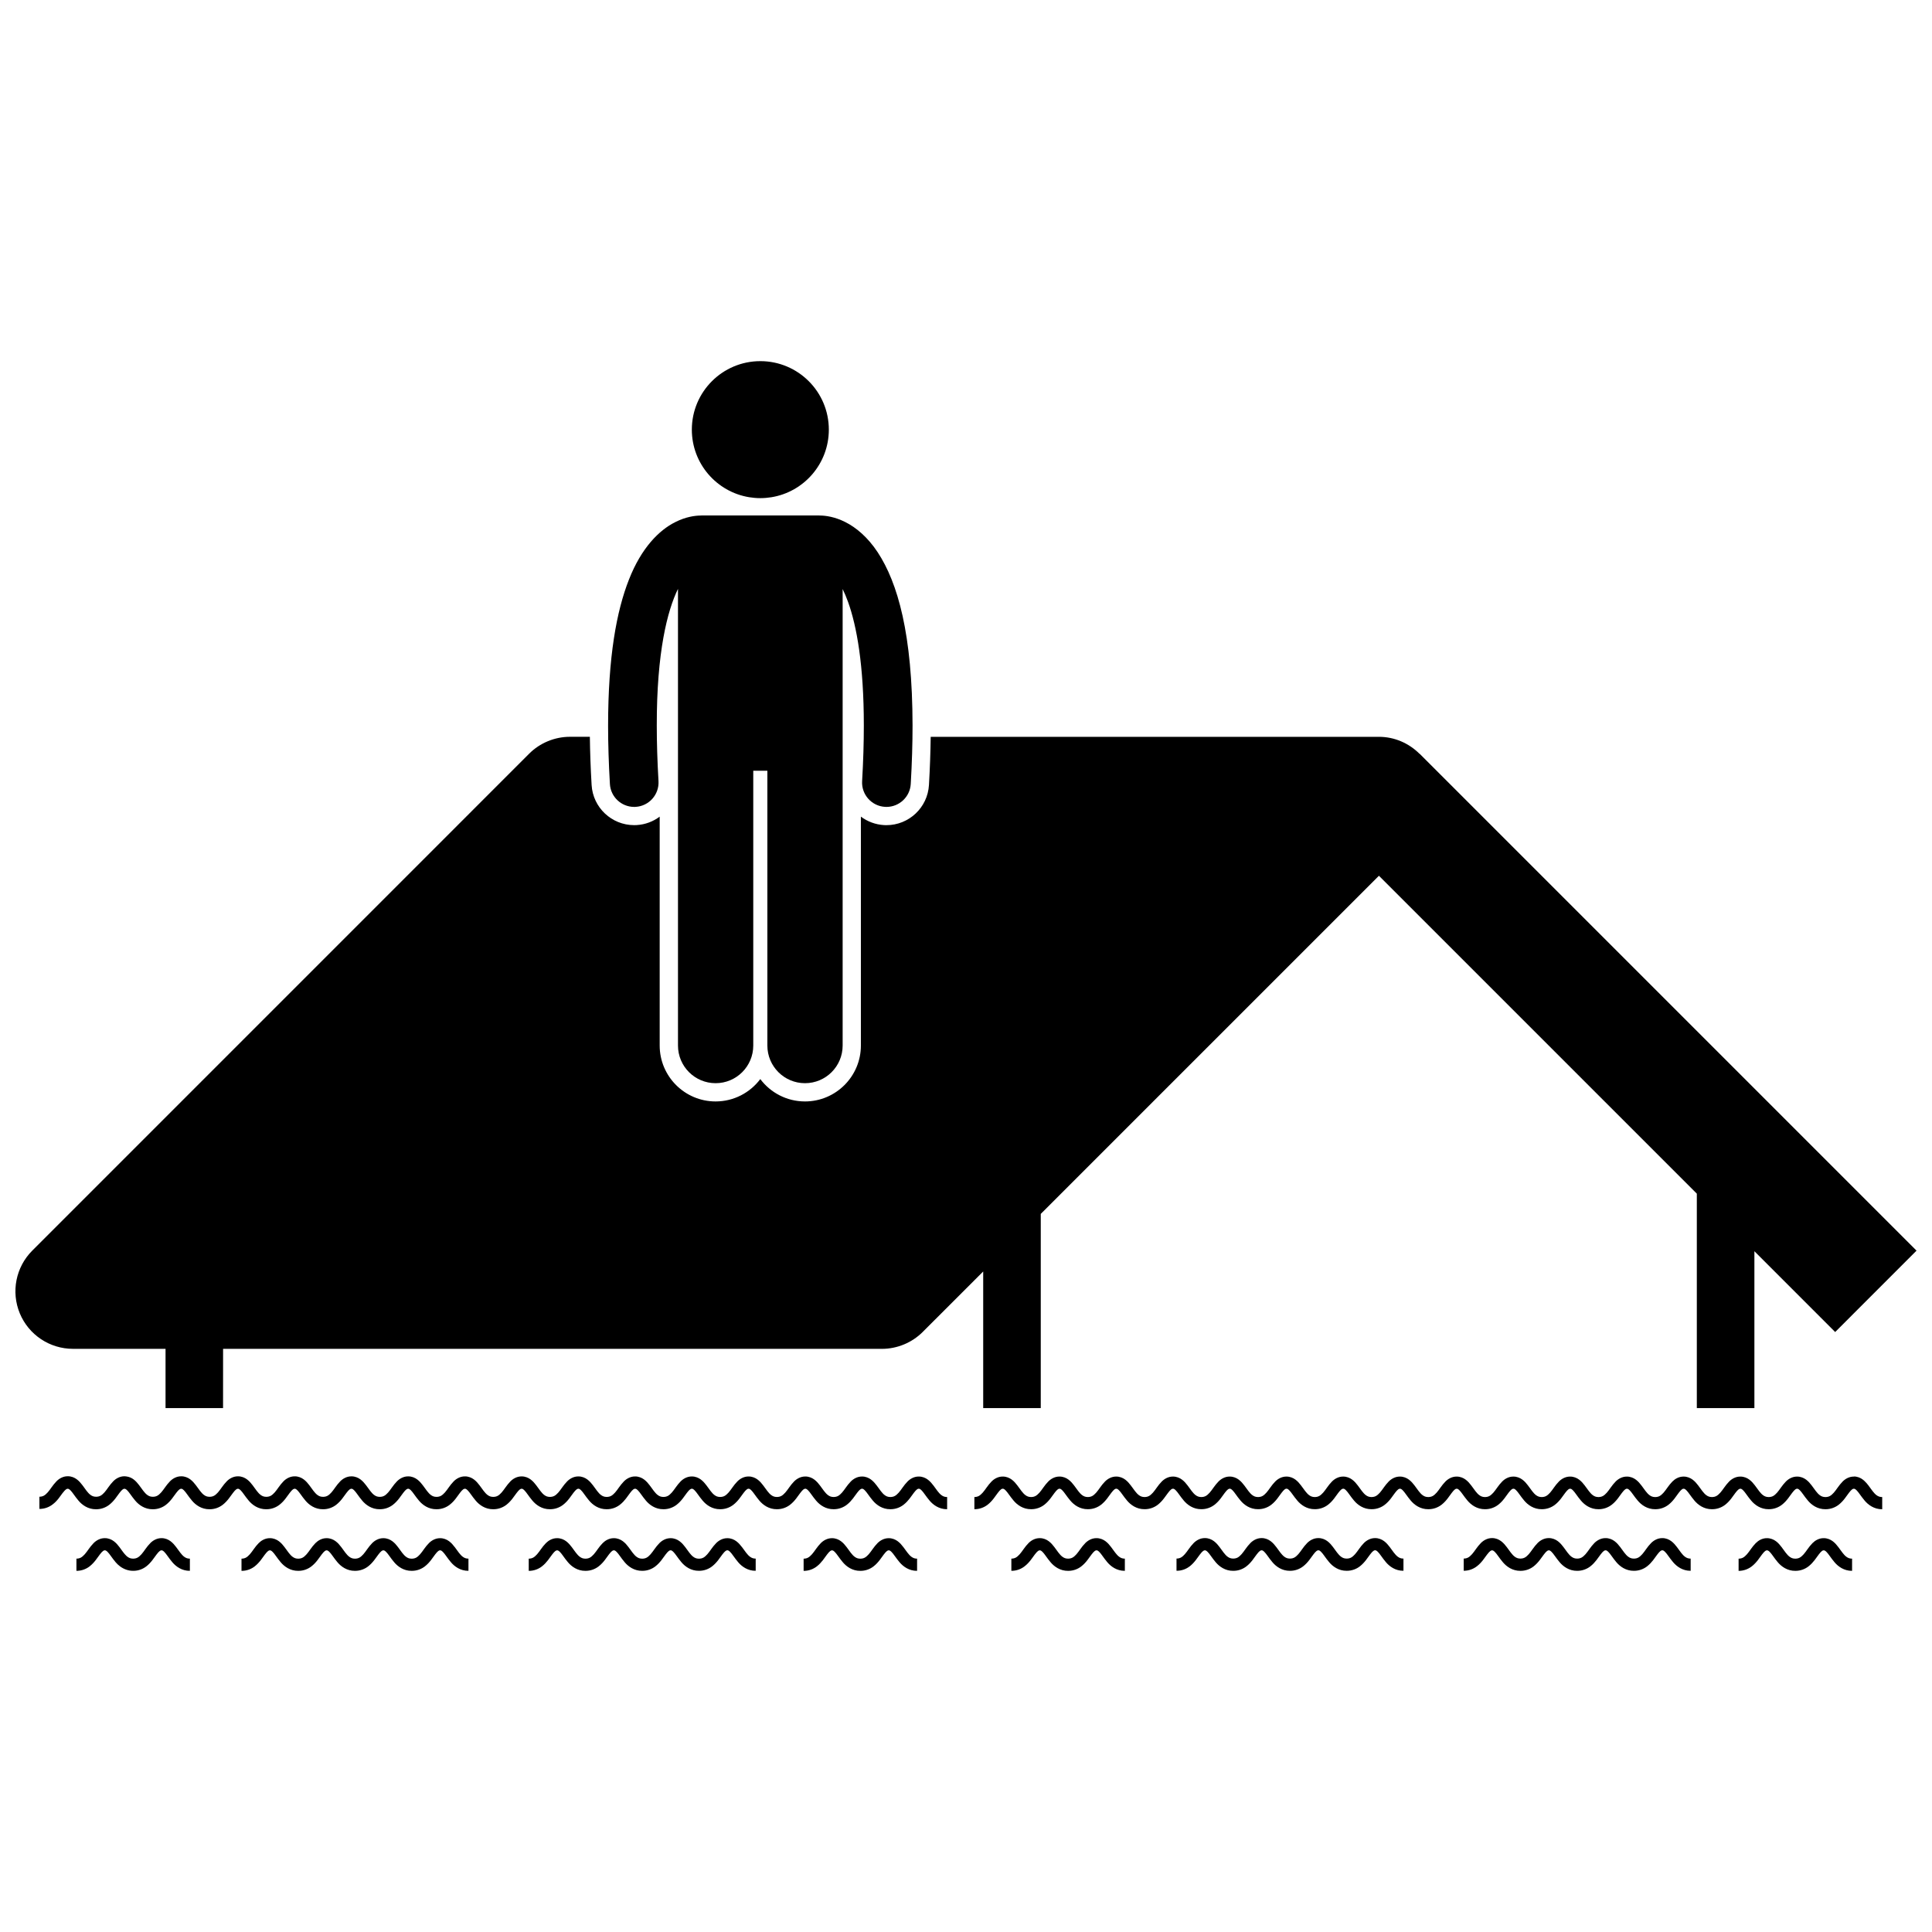<?xml version="1.0" encoding="UTF-8"?>
<!-- Uploaded to: SVG Repo, www.svgrepo.com, Generator: SVG Repo Mixer Tools -->
<svg width="800px" height="800px" version="1.1" viewBox="144 144 512 512" xmlns="http://www.w3.org/2000/svg">
 <defs>
  <clipPath id="a">
   <path d="m148.09 339h503.81v179h-503.81z"/>
  </clipPath>
 </defs>
 <g clip-path="url(#a)">
  <path d="m203.12 501.46h174.61c4.004 0 7.941-1.625 10.781-4.461l16.047-16.043v36.203h15.254v-51.461l89.617-89.613 84.246 84.246v56.828h15.258v-41.574l21.406 21.414 21.562-21.566-131.7-131.7-0.023 0.027c-2.805-2.805-6.625-4.496-10.754-4.496h-118.78c-0.055 4.059-0.203 8.332-0.461 12.77-0.348 5.965-5.297 10.641-11.27 10.641-0.207 0-0.418-0.004-0.633-0.016-2.309-0.137-4.418-0.953-6.137-2.242v60.66c0 8.172-6.644 14.816-14.816 14.816-4.836 0-9.137-2.328-11.844-5.926-2.707 3.598-7.008 5.926-11.848 5.926-8.168 0-14.812-6.644-14.812-14.816v-60.66c-1.715 1.285-3.809 2.102-6.102 2.234-0.207 0.016-0.438 0.02-0.668 0.02-5.973-0.004-10.922-4.672-11.27-10.637-0.262-4.438-0.414-8.715-0.465-12.777h-5.285c-4.019 0-7.953 1.629-10.785 4.461l-131.7 131.71c-4.359 4.363-5.66 10.918-3.305 16.617 2.359 5.695 7.922 9.41 14.094 9.41h24.531v15.699h15.242z"/>
 </g>
 <path d="m160.64 539.62c0.324-0.43 0.617-0.746 0.824-0.898 0.223-0.152 0.297-0.172 0.473-0.184 0.215 0.012 0.332 0.043 0.707 0.387 0.543 0.504 1.203 1.648 2.172 2.777 0.945 1.121 2.512 2.289 4.641 2.269 1.395 0.008 2.609-0.496 3.488-1.18 1.324-1.027 2.066-2.32 2.734-3.172 0.324-0.43 0.613-0.746 0.824-0.898 0.223-0.152 0.297-0.172 0.473-0.184 0.164 0.008 0.273 0.031 0.48 0.191 0.066 0.051 0.137 0.113 0.227 0.195 0.543 0.504 1.203 1.648 2.172 2.777 0.945 1.121 2.512 2.289 4.637 2.269 1.395 0.008 2.609-0.496 3.488-1.18 1.324-1.027 2.066-2.32 2.734-3.172 0.324-0.43 0.613-0.746 0.824-0.898 0.223-0.152 0.297-0.172 0.473-0.184 0.215 0.012 0.332 0.043 0.707 0.387 0.543 0.504 1.203 1.648 2.172 2.777 0.945 1.121 2.512 2.289 4.641 2.269 1.395 0.008 2.606-0.496 3.488-1.18 1.324-1.027 2.066-2.32 2.734-3.172 0.324-0.43 0.613-0.746 0.824-0.898 0.219-0.152 0.297-0.172 0.469-0.184 0.215 0.012 0.332 0.043 0.707 0.387 0.543 0.504 1.203 1.648 2.172 2.777 0.945 1.121 2.512 2.289 4.641 2.269 1.395 0.008 2.609-0.496 3.488-1.18 1.324-1.027 2.066-2.32 2.734-3.172 0.324-0.43 0.613-0.746 0.824-0.898 0.223-0.152 0.297-0.172 0.473-0.184 0.215 0.012 0.332 0.043 0.707 0.387 0.543 0.504 1.203 1.648 2.172 2.777 0.945 1.121 2.512 2.289 4.641 2.269 1.395 0.008 2.609-0.496 3.488-1.18 1.324-1.027 2.066-2.32 2.734-3.172 0.324-0.43 0.613-0.746 0.824-0.898 0.223-0.152 0.297-0.172 0.473-0.184 0.215 0.012 0.332 0.043 0.707 0.387 0.543 0.504 1.203 1.648 2.172 2.777 0.945 1.121 2.512 2.289 4.637 2.269 1.395 0.008 2.609-0.496 3.488-1.18 1.324-1.027 2.07-2.32 2.734-3.172 0.324-0.43 0.613-0.746 0.824-0.898 0.223-0.152 0.297-0.172 0.473-0.184 0.211 0.012 0.332 0.043 0.707 0.387 0.543 0.504 1.203 1.648 2.172 2.777 0.945 1.121 2.512 2.289 4.637 2.269 1.395 0.008 2.609-0.496 3.488-1.18 1.324-1.027 2.07-2.32 2.734-3.172 0.324-0.43 0.617-0.746 0.828-0.898 0.219-0.152 0.297-0.172 0.473-0.184 0.215 0.012 0.332 0.043 0.707 0.387 0.543 0.504 1.203 1.648 2.172 2.777 0.945 1.121 2.512 2.289 4.637 2.269 1.395 0.008 2.609-0.496 3.488-1.18 1.324-1.027 2.066-2.32 2.734-3.172 0.324-0.43 0.617-0.746 0.824-0.898 0.223-0.152 0.297-0.172 0.469-0.184 0.215 0.012 0.336 0.043 0.707 0.387 0.543 0.504 1.203 1.648 2.172 2.777 0.945 1.121 2.512 2.289 4.637 2.269 1.395 0.008 2.609-0.496 3.488-1.18 1.324-1.027 2.066-2.32 2.731-3.172 0.324-0.43 0.617-0.746 0.828-0.898 0.223-0.152 0.297-0.172 0.473-0.184 0.215 0.012 0.332 0.043 0.707 0.387 0.543 0.504 1.203 1.648 2.172 2.777 0.945 1.121 2.512 2.289 4.637 2.269 1.395 0.008 2.609-0.496 3.488-1.18 1.328-1.027 2.07-2.32 2.734-3.172 0.324-0.43 0.613-0.746 0.824-0.898 0.223-0.152 0.297-0.172 0.473-0.184 0.215 0.012 0.332 0.043 0.711 0.387 0.539 0.504 1.203 1.648 2.172 2.777 0.945 1.121 2.512 2.289 4.637 2.269 1.395 0.008 2.609-0.496 3.488-1.18 1.324-1.027 2.07-2.32 2.734-3.172 0.324-0.43 0.613-0.746 0.824-0.898 0.223-0.152 0.297-0.172 0.469-0.184 0.215 0.012 0.336 0.043 0.711 0.387 0.543 0.504 1.203 1.648 2.172 2.777 0.945 1.121 2.512 2.289 4.637 2.269 1.395 0.008 2.609-0.496 3.488-1.18 1.324-1.027 2.066-2.32 2.731-3.172 0.324-0.43 0.617-0.746 0.828-0.898 0.219-0.152 0.293-0.172 0.469-0.184 0.215 0.012 0.332 0.043 0.707 0.387 0.543 0.504 1.203 1.648 2.172 2.777 0.945 1.121 2.512 2.289 4.637 2.269 1.395 0.008 2.609-0.496 3.488-1.18 1.324-1.027 2.066-2.32 2.731-3.172 0.324-0.43 0.617-0.746 0.824-0.898 0.223-0.152 0.297-0.172 0.473-0.184 0.215 0.012 0.332 0.043 0.707 0.387 0.543 0.504 1.203 1.648 2.172 2.777 0.945 1.121 2.512 2.289 4.641 2.269 1.395 0.008 2.609-0.496 3.488-1.18 1.328-1.027 2.07-2.32 2.734-3.172 0.324-0.43 0.613-0.746 0.824-0.898 0.223-0.152 0.297-0.172 0.473-0.184 0.215 0.012 0.332 0.043 0.707 0.387 0.543 0.504 1.203 1.648 2.172 2.777 0.945 1.121 2.512 2.289 4.637 2.269 1.395 0.008 2.609-0.496 3.488-1.18 1.328-1.027 2.07-2.32 2.734-3.172 0.324-0.43 0.613-0.746 0.824-0.898 0.223-0.152 0.297-0.172 0.473-0.184 0.215 0.012 0.332 0.043 0.707 0.387 0.543 0.504 1.203 1.648 2.172 2.777 0.938 1.109 2.484 2.269 4.582 2.269h0.059v-3.227c-0.684-0.008-1.078-0.184-1.531-0.52-0.68-0.5-1.336-1.5-2.117-2.559-0.398-0.523-0.848-1.066-1.469-1.535-0.613-0.469-1.465-0.832-2.398-0.82-1.262-0.012-2.305 0.637-2.969 1.309-1.016 1.023-1.637 2.172-2.34 2.953-0.727 0.789-1.223 1.145-2.211 1.168-0.684-0.008-1.074-0.184-1.531-0.52-0.68-0.5-1.332-1.5-2.117-2.559-0.398-0.523-0.848-1.066-1.469-1.535-0.613-0.469-1.465-0.832-2.398-0.82-1.262-0.012-2.305 0.637-2.969 1.309-1.016 1.023-1.637 2.172-2.34 2.953-0.727 0.789-1.223 1.145-2.211 1.168-0.684-0.008-1.078-0.184-1.531-0.52-0.68-0.5-1.332-1.5-2.117-2.559-0.398-0.523-0.848-1.066-1.469-1.535-0.613-0.469-1.465-0.832-2.398-0.82-1.266-0.012-2.305 0.637-2.969 1.309-1.016 1.023-1.637 2.172-2.34 2.953-0.727 0.789-1.223 1.145-2.211 1.168-0.68-0.008-1.074-0.184-1.531-0.52-0.68-0.5-1.332-1.5-2.117-2.559-0.398-0.523-0.848-1.07-1.469-1.535-0.613-0.469-1.465-0.832-2.398-0.82-1.266-0.012-2.305 0.637-2.969 1.309-1.012 1.023-1.637 2.172-2.34 2.953-0.727 0.789-1.223 1.145-2.211 1.168-0.68-0.008-1.078-0.184-1.531-0.52-0.68-0.5-1.332-1.5-2.117-2.559-0.398-0.523-0.848-1.07-1.469-1.535-0.613-0.469-1.465-0.832-2.398-0.82-1.262-0.012-2.305 0.637-2.969 1.309-1.012 1.023-1.637 2.172-2.34 2.953-0.727 0.789-1.223 1.145-2.211 1.168-0.68-0.008-1.074-0.184-1.531-0.52-0.68-0.5-1.332-1.5-2.117-2.559-0.398-0.523-0.848-1.066-1.469-1.535-0.613-0.469-1.465-0.832-2.398-0.82-1.262-0.012-2.305 0.637-2.965 1.309-1.016 1.023-1.637 2.172-2.34 2.953-0.727 0.789-1.227 1.145-2.211 1.168-0.68-0.008-1.074-0.184-1.535-0.52-0.68-0.5-1.332-1.5-2.117-2.559-0.398-0.523-0.848-1.066-1.469-1.535-0.613-0.469-1.465-0.832-2.398-0.82-1.266-0.012-2.305 0.637-2.969 1.309-1.016 1.023-1.637 2.172-2.34 2.953-0.727 0.789-1.227 1.145-2.211 1.168-0.68-0.008-1.074-0.184-1.531-0.52-0.68-0.5-1.332-1.5-2.117-2.559-0.398-0.523-0.848-1.07-1.469-1.535-0.613-0.469-1.465-0.832-2.398-0.82-1.262-0.012-2.305 0.637-2.965 1.309-1.012 1.023-1.637 2.172-2.34 2.953-0.727 0.789-1.223 1.145-2.211 1.168-0.68-0.008-1.078-0.184-1.531-0.52-0.68-0.5-1.332-1.5-2.117-2.559-0.398-0.523-0.848-1.066-1.465-1.535-0.613-0.469-1.465-0.832-2.398-0.82-1.262-0.012-2.305 0.637-2.969 1.309-1.016 1.023-1.637 2.172-2.34 2.953-0.727 0.789-1.227 1.145-2.211 1.168-0.68-0.008-1.078-0.184-1.531-0.52-0.68-0.5-1.332-1.5-2.117-2.559-0.398-0.523-0.848-1.066-1.469-1.535-0.613-0.469-1.465-0.832-2.398-0.82-1.262-0.012-2.305 0.637-2.969 1.309-1.016 1.023-1.637 2.172-2.34 2.953-0.727 0.789-1.223 1.145-2.211 1.168-0.68-0.008-1.074-0.184-1.531-0.52-0.68-0.5-1.332-1.5-2.117-2.559-0.402-0.523-0.848-1.066-1.469-1.535-0.613-0.469-1.465-0.832-2.398-0.82-1.266-0.012-2.305 0.637-2.969 1.309-1.016 1.023-1.637 2.172-2.34 2.953-0.727 0.789-1.223 1.145-2.211 1.168-0.684-0.008-1.078-0.184-1.535-0.52-0.68-0.5-1.332-1.5-2.113-2.559-0.402-0.523-0.848-1.066-1.469-1.535-0.613-0.469-1.465-0.832-2.398-0.82-1.262-0.012-2.305 0.637-2.969 1.309-1.016 1.023-1.637 2.172-2.34 2.953-0.727 0.789-1.223 1.145-2.211 1.168-0.684-0.008-1.078-0.184-1.531-0.52-0.684-0.5-1.336-1.5-2.117-2.559-0.398-0.523-0.848-1.07-1.469-1.535-0.613-0.469-1.465-0.832-2.398-0.82-1.262-0.012-2.305 0.637-2.965 1.309-1.016 1.023-1.637 2.172-2.34 2.953-0.727 0.789-1.227 1.145-2.211 1.168-0.684-0.008-1.078-0.184-1.535-0.52-0.68-0.5-1.332-1.5-2.117-2.559-0.402-0.523-0.848-1.066-1.469-1.535-0.613-0.469-1.465-0.832-2.398-0.82-1.262-0.012-2.305 0.637-2.969 1.309-1.016 1.023-1.637 2.172-2.34 2.953-0.727 0.789-1.223 1.145-2.211 1.168-0.68-0.008-1.074-0.184-1.531-0.52-0.68-0.5-1.332-1.5-2.117-2.559-0.402-0.523-0.848-1.066-1.469-1.535-0.504-0.387-1.176-0.688-1.918-0.781-0.156-0.02-0.316-0.043-0.48-0.043-1.266-0.012-2.305 0.637-2.969 1.309-1.016 1.023-1.637 2.172-2.34 2.953-0.727 0.789-1.223 1.145-2.211 1.168-0.684-0.008-1.078-0.184-1.535-0.52-0.68-0.5-1.332-1.5-2.113-2.559-0.402-0.523-0.848-1.066-1.469-1.535-0.613-0.469-1.465-0.832-2.398-0.82-1.266-0.012-2.305 0.637-2.969 1.309-1.016 1.023-1.637 2.172-2.34 2.953-0.727 0.789-1.223 1.145-2.211 1.168v3.227c1.395 0.008 2.609-0.496 3.488-1.18 1.305-0.961 2.047-2.254 2.711-3.106z"/>
 <path d="m264.5 553.99c-0.402-0.523-0.848-1.07-1.469-1.535-0.613-0.469-1.465-0.828-2.398-0.82-1.266-0.008-2.305 0.641-2.969 1.312-1.016 1.023-1.637 2.172-2.34 2.953-0.723 0.789-1.223 1.148-2.211 1.168-0.68-0.008-1.078-0.184-1.531-0.52-0.68-0.5-1.336-1.5-2.117-2.559-0.402-0.523-0.848-1.07-1.469-1.535-0.613-0.469-1.465-0.828-2.398-0.82-1.266-0.008-2.305 0.641-2.969 1.312-1.016 1.023-1.637 2.172-2.34 2.953-0.727 0.789-1.223 1.148-2.211 1.168-0.68-0.008-1.074-0.184-1.531-0.52-0.68-0.5-1.332-1.5-2.117-2.559-0.402-0.523-0.848-1.07-1.469-1.535-0.613-0.469-1.465-0.828-2.402-0.82-1.266-0.008-2.301 0.641-2.969 1.312-1.016 1.023-1.637 2.172-2.34 2.953-0.727 0.789-1.223 1.148-2.211 1.168-0.68-0.008-1.074-0.184-1.531-0.52-0.68-0.5-1.332-1.5-2.117-2.559-0.398-0.523-0.848-1.07-1.469-1.535-0.613-0.469-1.465-0.828-2.402-0.82-1.266-0.008-2.301 0.637-2.969 1.312-1.016 1.023-1.637 2.172-2.34 2.953-0.727 0.789-1.223 1.148-2.211 1.168v3.231h0.039c1.379 0 2.578-0.504 3.449-1.18 1.324-1.031 2.07-2.32 2.734-3.176 0.324-0.43 0.617-0.746 0.824-0.898 0.223-0.152 0.297-0.176 0.473-0.184 0.215 0.012 0.332 0.043 0.707 0.387 0.543 0.504 1.203 1.648 2.172 2.777 0.945 1.121 2.512 2.293 4.637 2.269 1.395 0.012 2.609-0.496 3.488-1.18 1.328-1.027 2.066-2.32 2.734-3.172 0.324-0.43 0.613-0.746 0.824-0.898 0.223-0.152 0.297-0.176 0.473-0.184 0.215 0.012 0.332 0.043 0.707 0.387 0.543 0.504 1.203 1.648 2.172 2.777 0.945 1.121 2.512 2.293 4.637 2.269 1.395 0.012 2.609-0.496 3.488-1.18 1.324-1.027 2.066-2.32 2.734-3.172 0.324-0.43 0.617-0.746 0.824-0.898 0.223-0.152 0.297-0.176 0.473-0.184 0.215 0.012 0.332 0.043 0.707 0.387 0.543 0.504 1.203 1.648 2.172 2.777 0.945 1.121 2.512 2.293 4.637 2.269 1.395 0.012 2.609-0.496 3.488-1.18 1.324-1.027 2.07-2.32 2.734-3.176 0.324-0.43 0.617-0.746 0.824-0.898 0.219-0.152 0.297-0.176 0.473-0.184 0.215 0.012 0.332 0.043 0.707 0.387 0.543 0.504 1.203 1.648 2.172 2.777 0.945 1.121 2.512 2.293 4.641 2.269v-3.227c-0.684-0.008-1.078-0.184-1.535-0.52-0.676-0.5-1.328-1.5-2.109-2.555z"/>
 <path d="m340.62 553.99c-0.402-0.523-0.848-1.07-1.469-1.535-0.613-0.469-1.465-0.828-2.398-0.82-1.266-0.008-2.305 0.641-2.969 1.312-1.016 1.023-1.637 2.172-2.34 2.953-0.723 0.789-1.223 1.148-2.207 1.168-0.684-0.008-1.078-0.184-1.535-0.52-0.68-0.5-1.332-1.5-2.117-2.559-0.398-0.523-0.848-1.07-1.469-1.535-0.613-0.469-1.465-0.828-2.398-0.82-1.266-0.008-2.305 0.641-2.969 1.312-1.016 1.023-1.637 2.172-2.34 2.953-0.723 0.789-1.223 1.148-2.211 1.168-0.68-0.008-1.078-0.184-1.531-0.52-0.68-0.5-1.336-1.5-2.117-2.559-0.402-0.523-0.848-1.07-1.469-1.535-0.613-0.469-1.465-0.828-2.402-0.82-1.266-0.008-2.301 0.641-2.969 1.312-1.016 1.023-1.637 2.172-2.34 2.953-0.727 0.789-1.223 1.148-2.211 1.168-0.68-0.008-1.074-0.184-1.531-0.52-0.68-0.5-1.332-1.5-2.117-2.559-0.402-0.523-0.848-1.07-1.469-1.535-0.613-0.469-1.465-0.828-2.402-0.82-1.266-0.008-2.301 0.641-2.969 1.312-1.016 1.023-1.637 2.172-2.34 2.953-0.727 0.789-1.223 1.148-2.211 1.168v3.231h0.039c1.379 0 2.578-0.504 3.449-1.18 1.328-1.031 2.07-2.32 2.734-3.176 0.324-0.43 0.617-0.746 0.824-0.898 0.223-0.152 0.297-0.176 0.473-0.184 0.215 0.012 0.332 0.043 0.707 0.387 0.543 0.504 1.203 1.648 2.172 2.777 0.945 1.121 2.512 2.293 4.637 2.269 1.395 0.012 2.609-0.496 3.488-1.18 1.328-1.027 2.07-2.32 2.734-3.176 0.324-0.43 0.617-0.746 0.824-0.898 0.223-0.152 0.297-0.176 0.473-0.184 0.215 0.012 0.332 0.043 0.707 0.387 0.543 0.504 1.203 1.648 2.172 2.777 0.945 1.121 2.512 2.293 4.637 2.269 1.395 0.012 2.609-0.496 3.488-1.18 1.324-1.027 2.07-2.32 2.734-3.176 0.324-0.43 0.617-0.746 0.824-0.898 0.219-0.152 0.297-0.176 0.473-0.184 0.215 0.012 0.332 0.043 0.707 0.387 0.543 0.504 1.207 1.648 2.172 2.777 0.945 1.121 2.512 2.293 4.641 2.269 1.395 0.012 2.606-0.496 3.488-1.18 1.324-1.031 2.066-2.32 2.731-3.176 0.324-0.43 0.617-0.746 0.828-0.898 0.219-0.152 0.297-0.176 0.469-0.184 0.215 0.012 0.332 0.043 0.707 0.387 0.543 0.504 1.203 1.648 2.172 2.777 0.945 1.121 2.512 2.293 4.641 2.269v-3.227c-0.684-0.008-1.078-0.184-1.535-0.52-0.676-0.492-1.328-1.492-2.109-2.547z"/>
 <path d="m182.77 559.11c1.324-1.027 2.066-2.32 2.734-3.176 0.324-0.43 0.613-0.746 0.824-0.898 0.223-0.152 0.297-0.176 0.473-0.184 0.215 0.012 0.332 0.043 0.707 0.387 0.543 0.504 1.203 1.648 2.172 2.777 0.945 1.121 2.512 2.293 4.641 2.269v-3.227c-0.684-0.008-1.074-0.184-1.531-0.52-0.68-0.5-1.332-1.5-2.117-2.559-0.402-0.523-0.848-1.07-1.469-1.535-0.613-0.469-1.465-0.828-2.398-0.82-1.262-0.008-2.305 0.641-2.969 1.312-1.016 1.023-1.637 2.172-2.34 2.953-0.727 0.789-1.223 1.148-2.211 1.168-0.68-0.008-1.078-0.184-1.531-0.52-0.098-0.07-0.191-0.152-0.285-0.242-0.582-0.543-1.156-1.406-1.828-2.316-0.402-0.523-0.848-1.07-1.469-1.535-0.613-0.469-1.465-0.828-2.398-0.82-1.262-0.008-2.305 0.641-2.969 1.312-1.016 1.023-1.637 2.172-2.34 2.953-0.727 0.789-1.223 1.148-2.211 1.168v3.231h0.039c1.379 0 2.578-0.504 3.449-1.18 1.324-1.031 2.066-2.32 2.734-3.176 0.324-0.43 0.613-0.746 0.824-0.898 0.219-0.152 0.297-0.176 0.473-0.184 0.211 0.012 0.332 0.043 0.707 0.387 0.539 0.504 1.203 1.648 2.172 2.777 0.652 0.77 1.602 1.555 2.82 1.969 0.555 0.188 1.156 0.305 1.82 0.301 1.383 0.016 2.598-0.492 3.477-1.176z"/>
 <path d="m383.39 553.99c-0.402-0.523-0.848-1.07-1.469-1.535-0.613-0.469-1.465-0.828-2.398-0.82-1.262-0.008-2.301 0.641-2.969 1.312-1.016 1.023-1.637 2.172-2.34 2.953-0.727 0.789-1.223 1.148-2.211 1.168-0.68-0.008-1.074-0.184-1.531-0.52-0.684-0.5-1.336-1.5-2.117-2.559-0.402-0.523-0.848-1.07-1.469-1.535-0.613-0.469-1.465-0.828-2.398-0.82-1.262-0.008-2.305 0.641-2.969 1.312-1.016 1.023-1.637 2.172-2.34 2.953-0.727 0.789-1.223 1.148-2.211 1.168v3.231h0.039c1.379 0 2.578-0.504 3.449-1.18 1.328-1.031 2.07-2.32 2.734-3.176 0.324-0.43 0.613-0.746 0.824-0.898 0.223-0.152 0.297-0.176 0.473-0.184 0.215 0.012 0.332 0.043 0.707 0.387 0.543 0.504 1.203 1.648 2.172 2.777 0.945 1.121 2.512 2.293 4.637 2.269 1.395 0.012 2.609-0.496 3.488-1.18 1.328-1.027 2.07-2.32 2.734-3.176 0.324-0.43 0.613-0.746 0.824-0.898 0.223-0.152 0.297-0.176 0.473-0.184 0.215 0.012 0.332 0.043 0.707 0.387 0.543 0.504 1.203 1.648 2.172 2.777 0.945 1.121 2.512 2.293 4.637 2.269v-3.227c-0.68-0.008-1.074-0.184-1.531-0.52-0.68-0.5-1.332-1.5-2.117-2.555z"/>
 <path d="m635.29 535.31c-1.266-0.012-2.305 0.637-2.969 1.309-1.016 1.023-1.637 2.172-2.34 2.953-0.727 0.789-1.223 1.145-2.211 1.168-0.684-0.012-1.078-0.184-1.535-0.52-0.68-0.5-1.332-1.5-2.117-2.555-0.398-0.523-0.844-1.07-1.469-1.535-0.613-0.469-1.465-0.828-2.398-0.82-1.266-0.012-2.305 0.637-2.969 1.309-1.016 1.023-1.637 2.172-2.34 2.953-0.727 0.789-1.223 1.145-2.211 1.168-0.684-0.012-1.078-0.184-1.535-0.52-0.68-0.5-1.332-1.5-2.117-2.555-0.398-0.523-0.848-1.07-1.469-1.535-0.609-0.469-1.465-0.828-2.398-0.82-1.262-0.012-2.305 0.637-2.969 1.309-1.016 1.023-1.637 2.172-2.34 2.953-0.727 0.789-1.227 1.145-2.211 1.168-0.684-0.012-1.078-0.184-1.535-0.52-0.68-0.5-1.332-1.5-2.117-2.555-0.398-0.523-0.848-1.07-1.469-1.535-0.613-0.469-1.465-0.828-2.398-0.82-1.262-0.012-2.305 0.637-2.969 1.312-1.016 1.023-1.637 2.172-2.34 2.953-0.727 0.789-1.223 1.145-2.211 1.168-0.684-0.012-1.078-0.184-1.535-0.52-0.68-0.5-1.332-1.5-2.117-2.555-0.398-0.523-0.848-1.07-1.469-1.535-0.613-0.469-1.465-0.828-2.398-0.82-1.262-0.012-2.305 0.637-2.969 1.309-1.016 1.023-1.637 2.172-2.34 2.953-0.727 0.789-1.227 1.145-2.211 1.168-0.684-0.012-1.074-0.184-1.531-0.52-0.68-0.5-1.332-1.5-2.117-2.555-0.402-0.523-0.848-1.07-1.469-1.535-0.613-0.469-1.465-0.828-2.398-0.82-1.266-0.012-2.305 0.637-2.969 1.309-1.016 1.023-1.637 2.172-2.34 2.953-0.727 0.789-1.227 1.145-2.211 1.168-0.68-0.012-1.074-0.184-1.531-0.52-0.68-0.5-1.332-1.5-2.117-2.555-0.398-0.523-0.844-1.07-1.469-1.535-0.613-0.469-1.465-0.828-2.398-0.82-1.266-0.012-2.305 0.637-2.969 1.309-1.016 1.023-1.637 2.172-2.34 2.953-0.727 0.789-1.227 1.145-2.211 1.168-0.68-0.012-1.074-0.184-1.531-0.52-0.68-0.5-1.332-1.5-2.117-2.555-0.398-0.523-0.844-1.07-1.469-1.535-0.613-0.469-1.465-0.828-2.398-0.82-1.262-0.012-2.301 0.637-2.969 1.309-1.016 1.023-1.637 2.172-2.34 2.953-0.727 0.789-1.223 1.145-2.211 1.168-0.684-0.012-1.078-0.184-1.531-0.52-0.68-0.5-1.332-1.5-2.117-2.555-0.398-0.523-0.848-1.07-1.469-1.535-0.613-0.469-1.465-0.828-2.398-0.82-1.266-0.012-2.305 0.637-2.969 1.309-1.016 1.023-1.637 2.172-2.34 2.953-0.727 0.789-1.223 1.145-2.211 1.168-0.68-0.012-1.078-0.184-1.531-0.52-0.68-0.5-1.332-1.5-2.117-2.555-0.398-0.523-0.848-1.07-1.469-1.535-0.613-0.469-1.465-0.828-2.398-0.82-1.266-0.012-2.305 0.637-2.969 1.309-1.016 1.023-1.637 2.172-2.34 2.953-0.727 0.789-1.227 1.145-2.211 1.168-0.68-0.012-1.078-0.184-1.531-0.52-0.68-0.5-1.332-1.5-2.117-2.555-0.402-0.523-0.848-1.07-1.469-1.535-0.613-0.469-1.465-0.828-2.398-0.82-1.266-0.012-2.305 0.637-2.969 1.309-1.016 1.023-1.637 2.172-2.34 2.953-0.727 0.789-1.223 1.145-2.211 1.168-0.684-0.012-1.078-0.184-1.531-0.52-0.684-0.5-1.336-1.5-2.117-2.555-0.402-0.523-0.848-1.07-1.469-1.535-0.613-0.469-1.465-0.828-2.398-0.82-1.262-0.012-2.305 0.637-2.969 1.309-1.016 1.023-1.637 2.172-2.34 2.953-0.723 0.789-1.223 1.145-2.207 1.168-0.684-0.012-1.078-0.184-1.535-0.52-0.68-0.5-1.336-1.5-2.117-2.555-0.398-0.523-0.848-1.07-1.469-1.535-0.613-0.469-1.465-0.828-2.398-0.82-1.262-0.012-2.305 0.637-2.969 1.309-1.016 1.023-1.637 2.172-2.34 2.953-0.727 0.789-1.227 1.145-2.211 1.168-0.684-0.012-1.078-0.184-1.535-0.52-0.68-0.5-1.332-1.5-2.117-2.555-0.402-0.523-0.848-1.07-1.469-1.535-0.613-0.469-1.465-0.828-2.398-0.82-1.262-0.012-2.305 0.637-2.969 1.309-1.016 1.023-1.637 2.172-2.34 2.953-0.727 0.789-1.223 1.145-2.211 1.168-0.68-0.012-1.074-0.184-1.531-0.52-0.68-0.5-1.332-1.5-2.117-2.555-0.398-0.523-0.848-1.07-1.469-1.535-0.613-0.469-1.465-0.828-2.398-0.82-1.262-0.012-2.305 0.637-2.969 1.309-1.016 1.023-1.637 2.172-2.34 2.953-0.727 0.789-1.223 1.145-2.211 1.168-0.68-0.012-1.074-0.184-1.531-0.52-0.68-0.5-1.336-1.5-2.117-2.555-0.398-0.523-0.848-1.07-1.469-1.535-0.613-0.469-1.465-0.828-2.398-0.82-1.262-0.012-2.305 0.637-2.969 1.309-1.016 1.023-1.637 2.172-2.34 2.953-0.727 0.789-1.227 1.145-2.211 1.168v3.227c1.395 0.008 2.609-0.496 3.488-1.176 1.328-1.027 2.07-2.32 2.734-3.176 0.324-0.43 0.613-0.746 0.824-0.898 0.223-0.156 0.297-0.176 0.473-0.18 0.215 0.008 0.332 0.039 0.711 0.387 0.543 0.504 1.203 1.645 2.172 2.773 0.945 1.121 2.512 2.289 4.637 2.269 1.395 0.008 2.609-0.496 3.488-1.176 1.324-1.027 2.066-2.32 2.734-3.176 0.324-0.43 0.613-0.746 0.824-0.898 0.223-0.156 0.297-0.176 0.473-0.18 0.215 0.008 0.332 0.039 0.707 0.387 0.543 0.504 1.203 1.645 2.172 2.773 0.945 1.121 2.512 2.289 4.637 2.269 1.395 0.008 2.609-0.496 3.488-1.176 1.324-1.027 2.066-2.32 2.734-3.176 0.324-0.43 0.613-0.746 0.824-0.898 0.223-0.156 0.297-0.176 0.473-0.18 0.215 0.008 0.336 0.039 0.707 0.387 0.543 0.504 1.203 1.645 2.172 2.773 0.945 1.121 2.512 2.289 4.637 2.269 1.395 0.008 2.609-0.496 3.488-1.176 1.324-1.027 2.066-2.32 2.734-3.176 0.324-0.43 0.613-0.746 0.824-0.898 0.223-0.156 0.297-0.176 0.473-0.18 0.215 0.008 0.332 0.039 0.707 0.387 0.543 0.504 1.203 1.645 2.172 2.773 0.945 1.121 2.512 2.289 4.641 2.269 1.395 0.008 2.609-0.496 3.488-1.176 1.328-1.027 2.07-2.32 2.734-3.176 0.324-0.43 0.613-0.746 0.824-0.898 0.223-0.152 0.297-0.176 0.473-0.184 0.215 0.012 0.332 0.043 0.707 0.387 0.543 0.504 1.203 1.648 2.172 2.777 0.945 1.121 2.512 2.289 4.641 2.269 1.395 0.008 2.609-0.496 3.488-1.176 1.328-1.027 2.066-2.32 2.734-3.176 0.324-0.43 0.617-0.746 0.824-0.898 0.223-0.156 0.297-0.176 0.473-0.184 0.215 0.012 0.332 0.043 0.707 0.391 0.543 0.504 1.203 1.645 2.176 2.773 0.945 1.121 2.512 2.289 4.637 2.269 1.395 0.008 2.609-0.496 3.488-1.176 1.328-1.027 2.07-2.32 2.734-3.176 0.324-0.43 0.617-0.746 0.824-0.898 0.223-0.156 0.297-0.176 0.473-0.18 0.215 0.008 0.332 0.039 0.707 0.387 0.543 0.504 1.203 1.648 2.172 2.777 0.945 1.121 2.512 2.289 4.637 2.269 1.395 0.008 2.609-0.496 3.488-1.176 1.324-1.027 2.07-2.32 2.734-3.176 0.324-0.43 0.617-0.746 0.824-0.898 0.223-0.152 0.297-0.176 0.473-0.18 0.215 0.008 0.332 0.039 0.707 0.387 0.543 0.504 1.203 1.648 2.172 2.777 0.945 1.121 2.512 2.289 4.637 2.269 1.395 0.008 2.609-0.496 3.488-1.176 1.324-1.027 2.07-2.32 2.734-3.176 0.324-0.43 0.613-0.746 0.824-0.898 0.223-0.156 0.297-0.176 0.469-0.18 0.215 0.008 0.332 0.039 0.707 0.387 0.543 0.504 1.203 1.645 2.172 2.773 0.949 1.121 2.512 2.289 4.637 2.269 1.395 0.008 2.609-0.496 3.488-1.176 1.328-1.027 2.07-2.32 2.734-3.176 0.324-0.43 0.617-0.746 0.824-0.898 0.223-0.156 0.297-0.176 0.473-0.18 0.215 0.008 0.332 0.039 0.707 0.387 0.543 0.504 1.203 1.645 2.172 2.773 0.945 1.121 2.512 2.289 4.637 2.269 1.395 0.008 2.609-0.496 3.488-1.176 1.324-1.027 2.07-2.32 2.734-3.176 0.324-0.43 0.613-0.746 0.824-0.898 0.219-0.156 0.297-0.176 0.473-0.18 0.215 0.008 0.332 0.039 0.707 0.387 0.543 0.504 1.203 1.648 2.172 2.777 0.945 1.121 2.512 2.289 4.637 2.269 1.395 0.008 2.609-0.496 3.488-1.176 1.328-1.027 2.07-2.32 2.734-3.176 0.324-0.43 0.617-0.746 0.828-0.898 0.223-0.156 0.297-0.176 0.473-0.18 0.215 0.008 0.336 0.039 0.711 0.387 0.543 0.504 1.203 1.645 2.172 2.773 0.945 1.121 2.512 2.289 4.637 2.269 1.395 0.008 2.609-0.496 3.488-1.176 1.324-1.027 2.066-2.32 2.731-3.176 0.324-0.43 0.613-0.746 0.824-0.898 0.219-0.156 0.297-0.176 0.469-0.18 0.215 0.008 0.336 0.039 0.711 0.387 0.543 0.504 1.203 1.645 2.172 2.773 0.945 1.121 2.512 2.289 4.637 2.269 1.395 0.008 2.609-0.496 3.488-1.176 1.324-1.027 2.066-2.32 2.731-3.176 0.324-0.43 0.617-0.746 0.824-0.898 0.223-0.156 0.297-0.176 0.473-0.184 0.215 0.012 0.336 0.043 0.707 0.387 0.543 0.504 1.203 1.648 2.172 2.777 0.945 1.121 2.512 2.289 4.641 2.269 1.395 0.008 2.609-0.496 3.488-1.176 1.324-1.027 2.066-2.32 2.734-3.176 0.324-0.43 0.617-0.746 0.824-0.898 0.223-0.152 0.297-0.176 0.473-0.18 0.211 0.008 0.332 0.039 0.707 0.387 0.543 0.504 1.203 1.648 2.172 2.777 0.945 1.121 2.512 2.289 4.637 2.269 1.395 0.008 2.609-0.496 3.488-1.176 1.324-1.027 2.07-2.32 2.734-3.176 0.324-0.43 0.617-0.746 0.824-0.898 0.223-0.152 0.297-0.176 0.473-0.18 0.211 0.008 0.332 0.039 0.707 0.387 0.52 0.484 1.156 1.559 2.062 2.641 0.039 0.047 0.074 0.09 0.113 0.137 0.938 1.109 2.484 2.269 4.578 2.269h0.059v-3.227c-0.684-0.012-1.078-0.184-1.535-0.52-0.68-0.5-1.332-1.5-2.117-2.555-0.316-0.414-0.664-0.84-1.098-1.23-0.117-0.105-0.238-0.207-0.367-0.309-0.613-0.484-1.465-0.848-2.398-0.84z"/>
 <path d="m459.27 559.11c1.324-1.031 2.066-2.32 2.734-3.176 0.324-0.43 0.613-0.746 0.824-0.898 0.223-0.152 0.297-0.176 0.473-0.184 0.215 0.012 0.336 0.043 0.707 0.387 0.543 0.504 1.203 1.648 2.172 2.777 0.945 1.121 2.512 2.293 4.637 2.269 1.398 0.012 2.609-0.496 3.488-1.18 1.328-1.027 2.07-2.32 2.734-3.176 0.324-0.43 0.613-0.746 0.824-0.898 0.223-0.152 0.297-0.176 0.473-0.184 0.215 0.012 0.336 0.043 0.707 0.387 0.543 0.504 1.203 1.648 2.172 2.777 0.945 1.121 2.512 2.293 4.637 2.269 1.395 0.012 2.609-0.496 3.488-1.18 1.328-1.027 2.07-2.32 2.734-3.176 0.324-0.43 0.613-0.746 0.824-0.898 0.223-0.152 0.297-0.176 0.473-0.184 0.215 0.012 0.336 0.043 0.707 0.387 0.543 0.504 1.203 1.648 2.172 2.777 0.945 1.121 2.512 2.293 4.641 2.269 1.395 0.012 2.609-0.496 3.488-1.18 1.324-1.031 2.066-2.32 2.734-3.176 0.324-0.43 0.613-0.746 0.828-0.898 0.219-0.152 0.297-0.176 0.469-0.184 0.215 0.012 0.332 0.043 0.707 0.387 0.543 0.504 1.203 1.648 2.172 2.777 0.945 1.121 2.512 2.293 4.641 2.269v-3.227c-0.684-0.008-1.078-0.184-1.531-0.52-0.68-0.5-1.332-1.5-2.117-2.559-0.402-0.523-0.848-1.07-1.469-1.535-0.613-0.469-1.465-0.828-2.398-0.82-1.262-0.008-2.305 0.641-2.969 1.312-1.016 1.023-1.637 2.172-2.34 2.953-0.727 0.789-1.223 1.148-2.211 1.168-0.684-0.008-1.078-0.184-1.531-0.52-0.68-0.5-1.332-1.5-2.117-2.559-0.398-0.523-0.848-1.07-1.469-1.535-0.613-0.469-1.465-0.828-2.402-0.82-1.262-0.008-2.301 0.641-2.969 1.312-1.016 1.023-1.637 2.172-2.34 2.953-0.727 0.789-1.223 1.148-2.211 1.168-0.68-0.008-1.074-0.184-1.531-0.52-0.68-0.5-1.332-1.5-2.117-2.559-0.402-0.523-0.848-1.07-1.469-1.535-0.613-0.469-1.465-0.828-2.398-0.82-1.262-0.008-2.301 0.641-2.969 1.312-1.016 1.023-1.637 2.172-2.34 2.953-0.727 0.789-1.223 1.148-2.211 1.168-0.68-0.008-1.074-0.184-1.531-0.52-0.68-0.5-1.332-1.5-2.117-2.559-0.398-0.523-0.848-1.07-1.469-1.535-0.613-0.469-1.465-0.828-2.398-0.82-1.262-0.008-2.305 0.641-2.969 1.312-1.016 1.023-1.637 2.172-2.34 2.953-0.727 0.789-1.223 1.148-2.211 1.168v3.231h0.039c1.375 0.012 2.574-0.492 3.445-1.168z"/>
 <path d="m538.12 555.94c0.32-0.43 0.613-0.746 0.824-0.898 0.219-0.152 0.297-0.172 0.469-0.184 0.215 0.012 0.332 0.043 0.707 0.387 0.543 0.504 1.203 1.648 2.172 2.777 0.945 1.121 2.512 2.289 4.641 2.269 1.395 0.008 2.609-0.496 3.488-1.18 1.324-1.031 2.066-2.32 2.734-3.176 0.324-0.43 0.617-0.746 0.824-0.898 0.223-0.152 0.297-0.172 0.473-0.184 0.215 0.012 0.332 0.043 0.707 0.387 0.543 0.504 1.207 1.648 2.172 2.777 0.945 1.121 2.512 2.289 4.637 2.269 1.395 0.008 2.609-0.496 3.488-1.18 1.328-1.031 2.07-2.32 2.734-3.176 0.324-0.43 0.613-0.746 0.824-0.898 0.219-0.152 0.297-0.172 0.473-0.184 0.215 0.012 0.332 0.043 0.707 0.387 0.543 0.504 1.203 1.648 2.172 2.777 0.945 1.121 2.512 2.289 4.637 2.269 1.395 0.008 2.609-0.496 3.488-1.18 1.328-1.031 2.07-2.32 2.734-3.176 0.324-0.43 0.617-0.746 0.824-0.898 0.223-0.152 0.297-0.172 0.473-0.184 0.215 0.012 0.332 0.043 0.707 0.387 0.543 0.504 1.203 1.648 2.172 2.777 0.938 1.109 2.484 2.269 4.582 2.269h0.059v-3.227c-0.684-0.012-1.078-0.184-1.535-0.52-0.68-0.5-1.332-1.5-2.117-2.559-0.402-0.523-0.848-1.07-1.469-1.535-0.613-0.469-1.465-0.828-2.398-0.82-1.266-0.008-2.305 0.641-2.969 1.312-1.016 1.023-1.637 2.172-2.34 2.953-0.727 0.789-1.223 1.148-2.211 1.168-0.68-0.012-1.074-0.184-1.531-0.52-0.68-0.5-1.332-1.5-2.117-2.559-0.398-0.523-0.848-1.07-1.469-1.535-0.613-0.469-1.465-0.828-2.398-0.82-1.262-0.008-2.305 0.641-2.969 1.312-1.012 1.023-1.637 2.172-2.34 2.953-0.727 0.789-1.227 1.148-2.215 1.168-0.68-0.012-1.074-0.184-1.531-0.52-0.68-0.5-1.336-1.5-2.117-2.559-0.398-0.523-0.848-1.07-1.469-1.539-0.609-0.465-1.465-0.828-2.398-0.82-1.266-0.008-2.305 0.641-2.969 1.312-1.016 1.023-1.637 2.172-2.34 2.953-0.727 0.789-1.223 1.148-2.211 1.168-0.684-0.012-1.078-0.184-1.531-0.52-0.684-0.5-1.332-1.5-2.117-2.559-0.402-0.523-0.848-1.07-1.469-1.535-0.613-0.469-1.465-0.828-2.398-0.82-1.262-0.008-2.305 0.641-2.969 1.312-1.016 1.023-1.637 2.172-2.34 2.953-0.727 0.789-1.223 1.148-2.211 1.168v3.227c1.395 0.008 2.609-0.496 3.488-1.18 1.328-1.012 2.074-2.305 2.738-3.156z"/>
 <path d="m418.25 555.94c0.324-0.43 0.617-0.746 0.824-0.898 0.223-0.152 0.297-0.176 0.473-0.184 0.211 0.012 0.332 0.043 0.707 0.387 0.543 0.504 1.203 1.648 2.172 2.777 0.945 1.121 2.512 2.293 4.637 2.269 1.395 0.012 2.609-0.496 3.488-1.18 1.328-1.031 2.066-2.32 2.734-3.176 0.324-0.43 0.617-0.746 0.824-0.898 0.223-0.152 0.297-0.176 0.473-0.184 0.215 0.012 0.332 0.043 0.707 0.387 0.543 0.504 1.203 1.648 2.172 2.777 0.938 1.109 2.481 2.269 4.574 2.269h0.062v-3.227c-0.68-0.008-1.078-0.184-1.531-0.52-0.68-0.5-1.336-1.5-2.117-2.559-0.402-0.523-0.848-1.07-1.469-1.535-0.613-0.469-1.465-0.828-2.402-0.82-1.266-0.008-2.305 0.641-2.969 1.312-1.016 1.023-1.637 2.172-2.34 2.953-0.727 0.789-1.223 1.148-2.211 1.168-0.68-0.008-1.074-0.184-1.535-0.52-0.68-0.5-1.332-1.5-2.117-2.559-0.402-0.523-0.848-1.07-1.469-1.535-0.613-0.469-1.465-0.828-2.398-0.82-1.266-0.008-2.305 0.641-2.969 1.312-1.016 1.023-1.637 2.172-2.34 2.953-0.727 0.789-1.223 1.148-2.211 1.168v3.227c1.395 0.012 2.609-0.496 3.488-1.18 1.336-1.02 2.082-2.312 2.742-3.168z"/>
 <path d="m608.23 559.11c1.324-1.031 2.07-2.32 2.734-3.176 0.324-0.43 0.617-0.746 0.824-0.898 0.223-0.156 0.297-0.176 0.473-0.18 0.215 0.012 0.332 0.039 0.707 0.387 0.543 0.508 1.203 1.648 2.172 2.777 0.949 1.121 2.512 2.289 4.641 2.269 1.395 0.012 2.609-0.496 3.488-1.18 1.328-1.031 2.07-2.32 2.734-3.176 0.324-0.43 0.613-0.746 0.824-0.898 0.223-0.156 0.297-0.176 0.473-0.18 0.211 0.012 0.332 0.039 0.707 0.387 0.543 0.508 1.203 1.648 2.172 2.777 0.945 1.121 2.512 2.289 4.641 2.269v-3.227c-0.684-0.012-1.078-0.184-1.535-0.52-0.68-0.496-1.332-1.5-2.117-2.555-0.398-0.523-0.848-1.07-1.469-1.539-0.613-0.465-1.465-0.828-2.398-0.82-1.266-0.012-2.305 0.641-2.969 1.312-1.016 1.023-1.637 2.172-2.34 2.957-0.727 0.789-1.227 1.145-2.211 1.168-0.684-0.012-1.078-0.184-1.531-0.52-0.684-0.496-1.336-1.5-2.117-2.555-0.402-0.523-0.848-1.07-1.469-1.539-0.613-0.465-1.465-0.828-2.398-0.82-1.266-0.012-2.305 0.641-2.969 1.312-1.016 1.023-1.637 2.172-2.34 2.957-0.727 0.789-1.223 1.145-2.211 1.168v3.231h0.043c1.371-0.012 2.57-0.516 3.441-1.191z"/>
 <path d="m312.06 357.84c0.125 0 0.254-0.004 0.383-0.012 3.559-0.211 6.273-3.262 6.066-6.82-0.312-5.367-0.457-10.254-0.457-14.703-0.027-19.539 2.82-30.512 5.621-36.242v121.02c0 5.512 4.469 9.973 9.973 9.973 5.508 0 9.977-4.465 9.977-9.973v-72.828h3.738v72.828c0 5.512 4.469 9.973 9.973 9.973 5.508 0 9.977-4.465 9.977-9.973v-120.98c0.477 0.98 0.961 2.106 1.434 3.414 2.273 6.301 4.188 16.645 4.18 32.785 0 4.449-0.141 9.336-0.453 14.703-0.207 3.559 2.512 6.613 6.07 6.82 0.129 0.008 0.254 0.012 0.379 0.012 3.394 0 6.238-2.648 6.438-6.082 0.324-5.59 0.477-10.727 0.477-15.453-0.031-24.352-3.922-37.828-9.227-45.93-2.652-4.023-5.75-6.602-8.617-8.031-2.766-1.395-5.195-1.707-6.644-1.723-0.09-0.004-0.18-0.012-0.27-0.012h-31.168c-0.102 0-0.199 0.008-0.297 0.016-1.457 0.02-3.875 0.336-6.625 1.723-4.34 2.152-9.016 6.859-12.289 15.199-3.312 8.375-5.539 20.48-5.547 38.762 0 4.723 0.152 9.863 0.48 15.457 0.191 3.426 3.039 6.074 6.43 6.074z"/>
 <path d="m348.45 275.77c8.621-1.41 15.199-8.891 15.199-17.91 0-10.023-8.125-18.152-18.152-18.152-10.023 0-18.152 8.129-18.152 18.152 0 9.02 6.578 16.5 15.199 17.91 0.961 0.156 1.945 0.242 2.953 0.242 1.004 0 1.992-0.086 2.953-0.242z"/>
</svg>